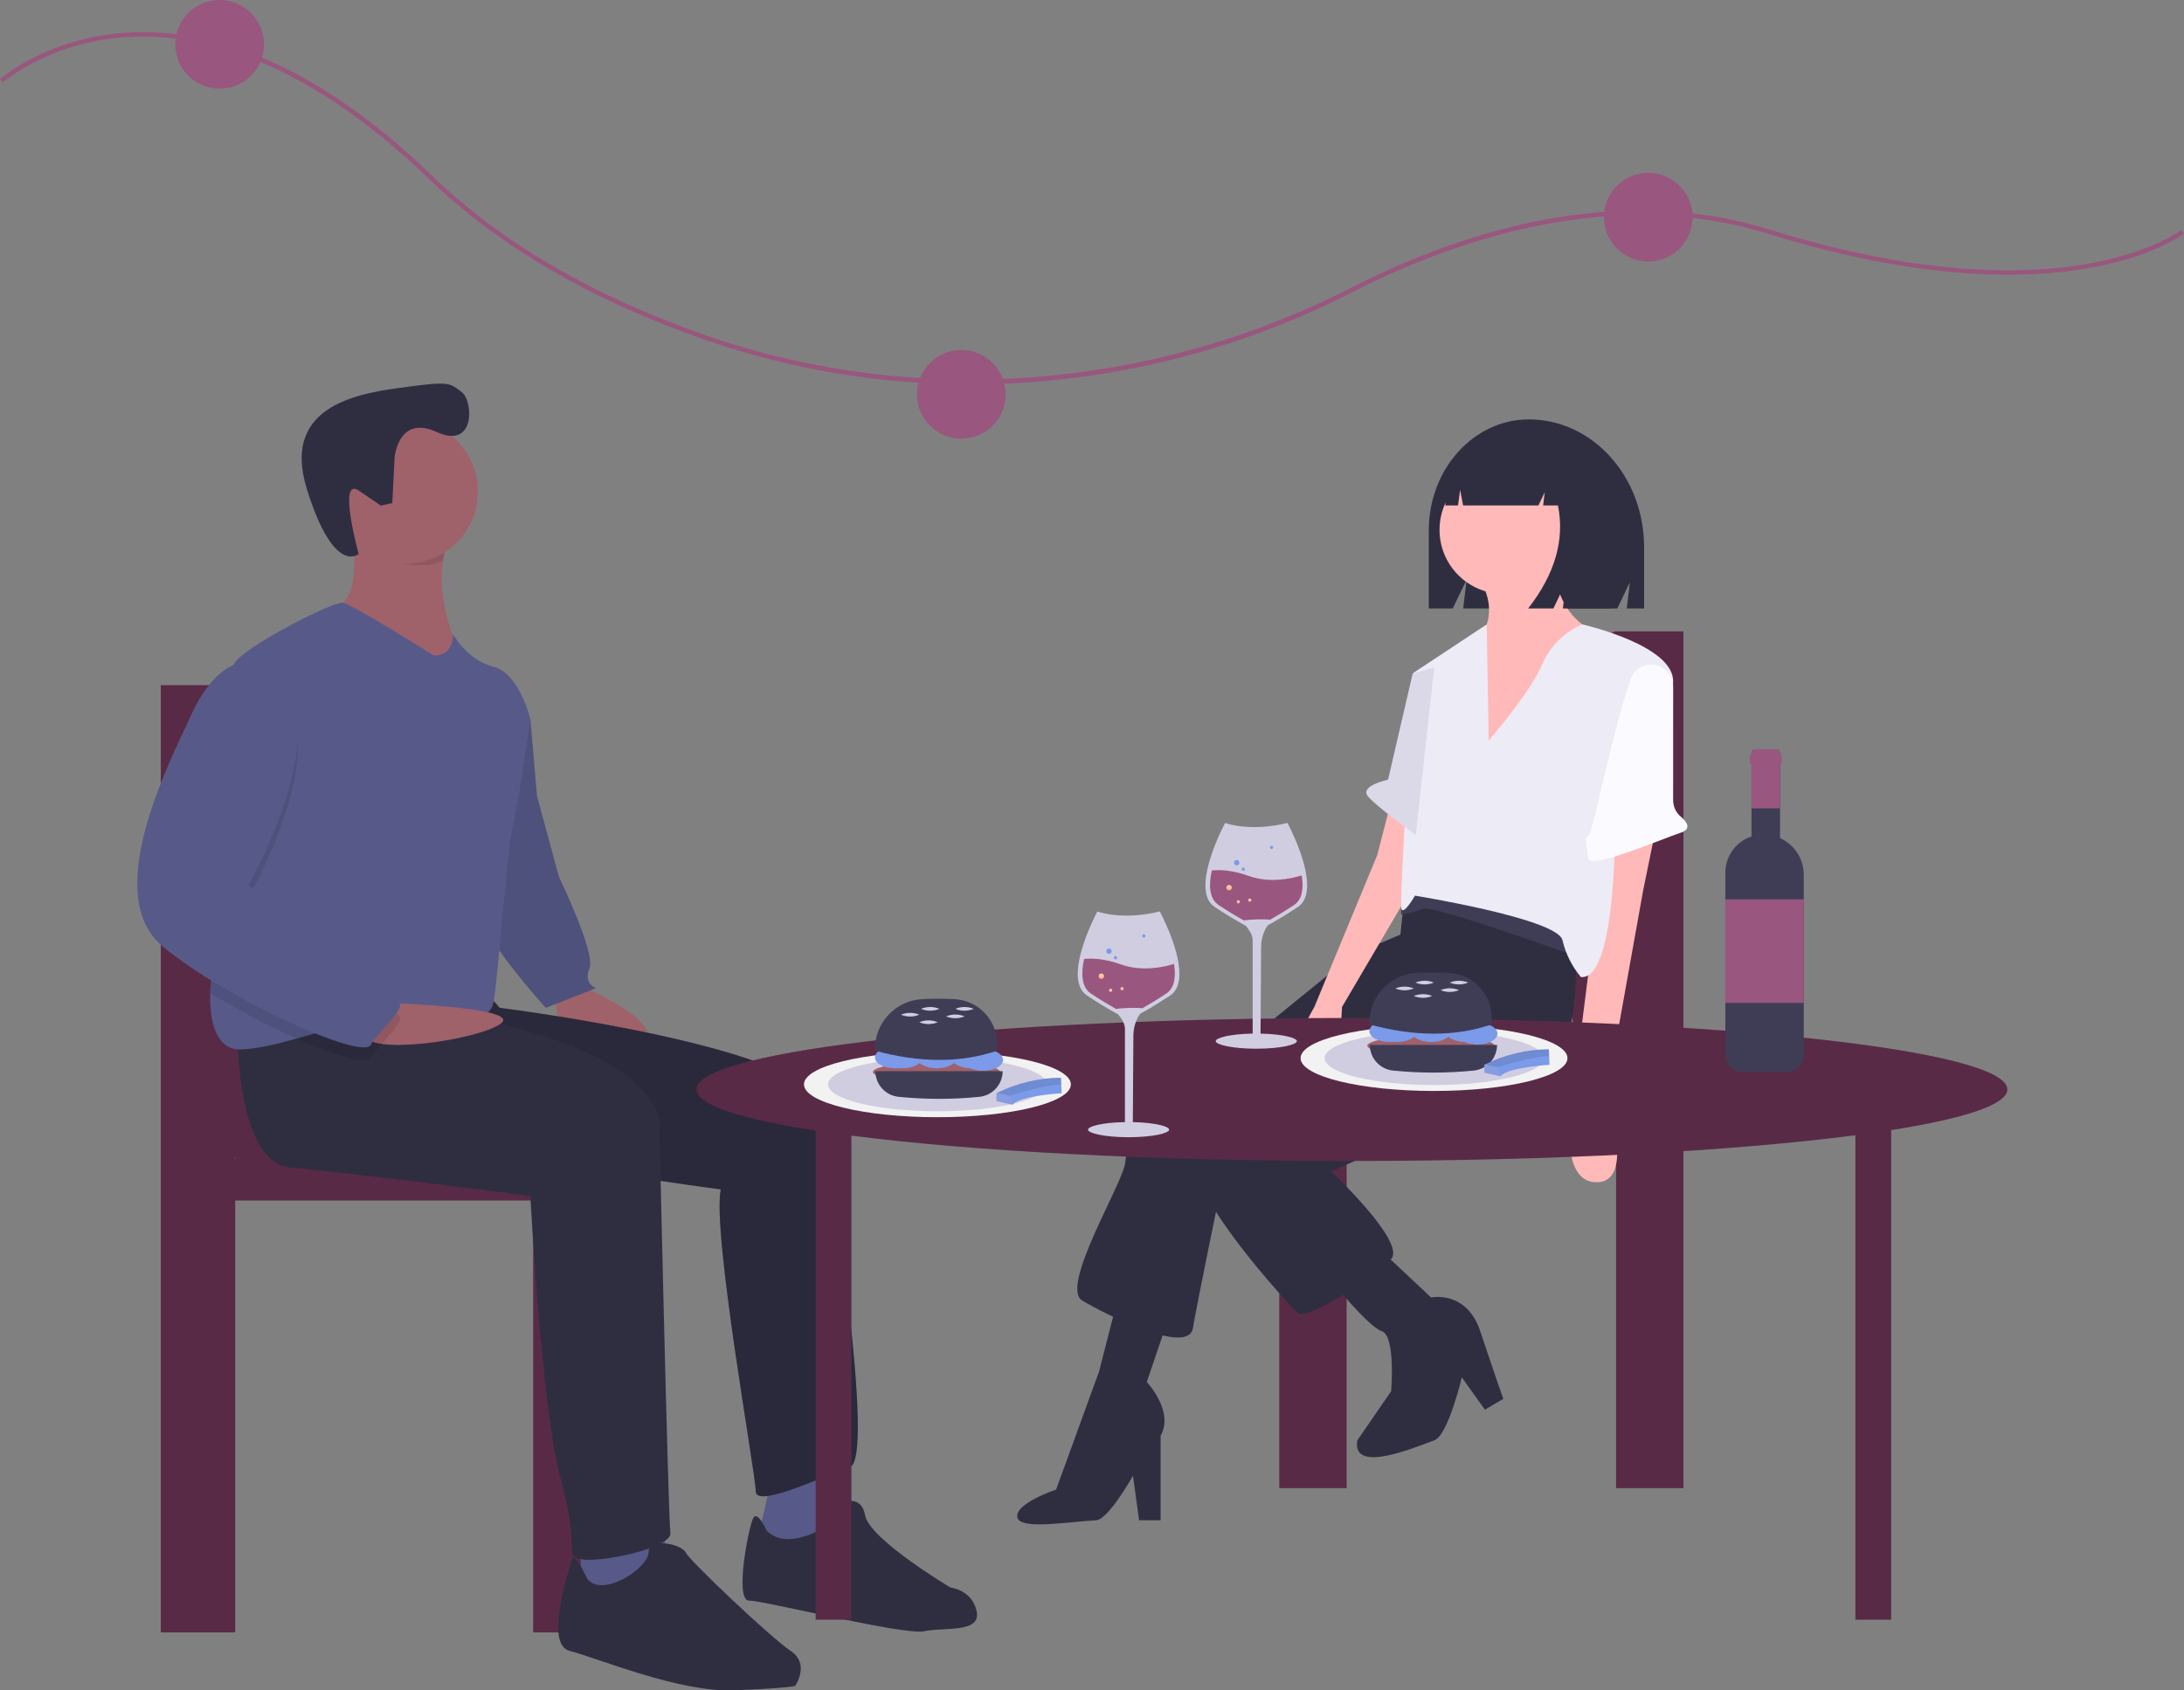 <svg width="341" height="264" viewBox="0 0 341 264" fill="none" xmlns="http://www.w3.org/2000/svg">
<rect x="0" y="0" width="341" height="264" fill="#808080" stroke="none"/>
<g clip-path="url(#clip0_10106_35344)">
<path d="M151.472 60.03C137.437 60.041 123.498 57.701 110.235 53.107C92.455 46.959 77.889 38.478 66.942 27.901C46.234 7.894 29.258 4.878 18.664 5.871C7.197 6.946 0.522 12.819 0.456 12.878L0 12.37C0.067 12.309 6.88 6.303 18.556 5.195C25.403 4.546 32.564 5.677 39.839 8.559C48.912 12.153 58.19 18.495 67.416 27.41C78.291 37.917 92.773 46.346 110.458 52.461C142.925 63.688 179.517 60.969 210.85 45.004C221.225 39.717 231.478 36.109 241.326 34.279C253.744 31.971 265.521 32.506 276.332 35.87C300.089 43.262 316.316 42.87 325.745 41.24C335.919 39.482 340.535 35.962 340.58 35.926L341 36.466C340.809 36.614 336.202 40.126 325.861 41.913C316.357 43.557 300.014 43.955 276.129 36.522C251.944 28.998 227.45 37.312 211.161 45.612C195.674 53.546 178.763 58.317 161.413 59.648C158.088 59.903 154.774 60.03 151.472 60.03Z" fill="#99567E"/>
<path d="M150.093 68.508C153.917 68.508 157.017 65.408 157.017 61.584C157.017 57.76 153.917 54.66 150.093 54.66C146.27 54.66 143.17 57.76 143.17 61.584C143.17 65.408 146.27 68.508 150.093 68.508Z" fill="#99567E"/>
<path d="M257.352 40.837C261.175 40.837 264.275 37.736 264.275 33.913C264.275 30.088 261.175 26.988 257.352 26.988C253.528 26.988 250.428 30.088 250.428 33.913C250.428 37.736 253.528 40.837 257.352 40.837Z" fill="#99567E"/>
<path d="M34.295 13.848C38.119 13.848 41.219 10.748 41.219 6.924C41.219 3.1 38.119 0 34.295 0C30.472 0 27.372 3.1 27.372 6.924C27.372 10.748 30.472 13.848 34.295 13.848Z" fill="#99567E"/>
<path d="M199.741 165.512V232.412H210.258V171.403H252.329V232.412H262.846V98.612H252.329C248.844 98.612 243.494 116.766 243.494 135.007C243.494 148.757 245.1 160.541 247.383 165.512H199.741ZM252.329 165.512H252.226C252.261 165.437 252.295 165.358 252.329 165.28V165.512Z" fill="#592A46"/>
<path d="M238.716 65.499H238.716C230.083 65.499 223.084 73.267 223.084 82.85V95.024H226.828L228.996 90.513L228.454 95.024H252.517L254.488 90.923L253.995 95.024H256.704V85.465C256.704 74.438 248.651 65.499 238.716 65.499Z" fill="#2F2E41"/>
<path d="M220.805 145.039L211.207 149.119L177.855 176.236C176.628 177.743 175.877 179.58 175.695 181.515C175.455 184.635 165.378 200.953 168.977 203.113C172.576 205.272 185.533 211.752 186.253 207.432C186.973 203.113 190.812 184.635 190.812 184.635L222.965 155.838L220.805 145.039Z" fill="#2F2E41"/>
<path d="M183.134 203.833L179.054 215.831C179.054 215.831 183.374 220.391 181.214 224.23V237.429H177.855L176.895 230.47C176.895 230.47 173.069 237.341 171.136 237.429C167.085 237.613 159.063 239.054 158.823 236.895C158.583 234.735 164.898 232.63 164.898 232.63L171.616 214.152L174.496 202.873L183.134 203.833Z" fill="#2F2E41"/>
<path d="M245.759 141.919C245.759 141.919 247.919 163.037 241.68 166.877C235.442 170.716 207.848 182.955 207.848 182.955C207.848 182.955 219.605 193.994 217.206 196.633C214.806 199.273 204.009 206.472 202.569 205.032C201.129 203.593 185.053 186.314 186.973 180.795C188.892 175.276 215.526 157.278 215.526 157.278L218.645 145.999L219.605 136.88L229.683 130.401L245.759 141.919Z" fill="#2F2E41"/>
<path d="M234.766 92.752C240.291 92.752 244.769 88.273 244.769 82.748C244.769 77.223 240.291 72.744 234.766 72.744C229.242 72.744 224.763 77.223 224.763 82.748C224.763 88.273 229.242 92.752 234.766 92.752Z" fill="#FFB9B9"/>
<path d="M242.52 86.846C242.52 86.846 242.04 95.964 249.478 98.844C256.917 101.724 231.003 120.442 231.003 120.442V99.564C231.003 99.564 234.362 95.964 231.003 90.445L242.52 86.846Z" fill="#FFB9B9"/>
<path d="M258.476 129.681L256.557 139.04L250.798 171.196C250.798 171.196 255.597 184.875 249.118 184.635C242.64 184.395 245.759 169.756 245.759 169.756L249.118 143.119V132.8L258.476 129.681Z" fill="#FFB9B9"/>
<path d="M217.206 125.121L215.046 133.52L205.208 157.278C205.208 157.278 198.49 168.557 204.009 168.317C209.527 168.077 209.527 157.278 209.527 157.278L220.805 138.08V127.281L217.206 125.121Z" fill="#FFB9B9"/>
<path d="M215.526 195.194L223.444 202.633C223.444 202.633 228.963 201.433 231.123 207.912C233.282 214.392 234.722 218.471 234.722 218.471L231.842 220.151L228.243 215.111C228.243 215.111 226.084 224.23 223.924 224.95C221.765 225.67 210.967 230.47 211.927 224.95L217.206 217.271C217.206 217.271 217.926 208.632 215.766 207.912C213.607 207.192 207.848 199.993 207.848 199.993L215.526 195.194Z" fill="#2F2E41"/>
<path d="M246.14 149.359C246.14 149.359 223.585 141.199 222.145 141.919C221.073 142.393 219.932 142.689 218.765 142.797L218.786 139.52C218.786 139.52 226.224 136.88 230.303 138.56C234.382 140.24 246.859 147.679 246.859 147.679L246.14 149.359Z" fill="#3F3D56"/>
<path d="M232.442 115.642C232.442 115.642 238.921 108.203 240.84 103.644C242.055 100.88 244.284 98.687 247.068 97.519C247.068 97.519 261.476 100.764 261.236 106.523C260.996 112.283 252.118 121.162 252.118 121.162C252.118 121.162 253.318 153.078 246.839 152.598C245.442 150.93 244.455 148.958 243.96 146.839C243.24 143.479 220.925 139.88 220.925 139.88C220.925 139.88 219.005 143.239 218.765 141.799C218.525 140.36 220.685 105.083 220.685 105.083L232.127 97.519L232.442 115.642Z" fill="#EDEBF5"/>
<path d="M259.388 104.205L259.548 104.295C260.061 104.583 260.488 105.002 260.785 105.51C261.082 106.017 261.239 106.595 261.239 107.183L261.236 124.992C261.238 125.476 261.345 125.954 261.55 126.393C261.755 126.831 262.053 127.22 262.423 127.532C263.347 128.318 264.204 129.451 262.436 130.041C259.556 131.001 248.279 135.8 248.039 134.12C247.799 132.44 247.319 130.521 248.039 130.521C248.602 130.521 251.96 113.313 254.658 105.955C254.823 105.505 255.083 105.095 255.422 104.756C255.76 104.416 256.169 104.154 256.619 103.987C257.068 103.821 257.549 103.754 258.027 103.792C258.505 103.829 258.969 103.97 259.388 104.205Z" fill="#FBFBFF"/>
<path d="M223.924 104.244L220.565 105.204L216.726 121.762C216.726 121.762 212.167 122.722 213.607 124.401C215.046 126.081 221.045 130.401 221.045 130.401L223.924 104.244Z" fill="#DBD8E8"/>
<path d="M243.16 70.279C242.408 69.269 241.433 68.445 240.311 67.873C239.19 67.3 237.951 66.994 236.692 66.978H236.385C230.467 66.978 225.671 72.333 225.671 78.938V78.938H227.653L227.974 76.501L228.443 78.938H240.202L241.188 76.876L240.941 78.938H243.255C244.334 84.3 242.783 89.662 238.601 95.024H242.542L244.513 90.899L244.02 95.024H251.532L253.01 85.537C253.01 78.433 248.883 72.409 243.16 70.279Z" fill="#2F2E41"/>
<path d="M42.198 180.969C44.722 175.473 46.497 162.444 46.497 147.241C46.497 127.072 40.583 107 36.729 107H25.1V254.938H36.729V187.482H83.245V254.938H94.874V180.969H42.198ZM36.729 180.713C36.767 180.799 36.804 180.887 36.842 180.969H36.729V180.713Z" fill="#592A46"/>
<path d="M90.668 153.981C90.668 153.981 104.674 159.789 100.233 163.205C95.792 166.621 86.569 159.105 86.911 158.08C87.253 157.056 85.545 154.664 85.545 154.664L90.668 153.981Z" fill="#9F616A"/>
<path d="M78.371 108.203L82.812 112.302L83.837 124.259L87.252 136.9C87.252 136.9 93.059 148.856 92.035 151.248C91.01 153.639 93.059 154.322 93.059 154.322L85.203 157.397C85.203 157.397 76.663 147.832 76.663 145.782C76.663 143.732 78.371 108.203 78.371 108.203Z" fill="#575A88"/>
<path opacity="0.1" d="M78.371 108.203L82.812 112.302L83.837 124.259L87.252 136.9C87.252 136.9 93.059 148.856 92.035 151.248C91.01 153.639 93.059 154.322 93.059 154.322L85.203 157.397C85.203 157.397 76.663 147.832 76.663 145.782C76.663 143.732 78.371 108.203 78.371 108.203Z" fill="black"/>
<path d="M120.387 231.188C120.387 231.188 118.679 239.046 118.337 239.729C117.996 240.412 124.827 242.804 124.827 242.804L133.025 236.996C133.025 236.996 129.609 229.48 129.609 228.114L120.387 231.188Z" fill="#575A88"/>
<path d="M75.639 154.664L78.03 157.397C78.03 157.397 127.56 163.546 128.585 173.112C129.609 182.677 136.783 227.772 132.684 229.139C128.585 230.505 117.995 235.63 117.995 232.897C117.995 230.164 111.164 192.585 112.53 185.752C112.53 185.752 53.435 178.236 52.069 169.696C50.703 161.155 53.435 157.397 53.435 157.397L75.639 154.664Z" fill="#2F2E41"/>
<path opacity="0.1" d="M75.639 154.664L78.03 157.397C78.03 157.397 127.56 163.546 128.585 173.112C129.609 182.677 136.783 227.772 132.684 229.139C128.585 230.505 117.995 235.63 117.995 232.897C117.995 230.164 111.164 192.585 112.53 185.752C112.53 185.752 53.435 178.236 52.069 169.696C50.703 161.155 53.435 157.397 53.435 157.397L75.639 154.664Z" fill="black"/>
<path d="M119.703 239.046C119.703 239.046 118.337 235.971 117.654 236.996C116.971 238.021 114.58 249.978 116.971 249.978C119.362 249.978 141.223 255.444 144.298 254.761C147.372 254.077 153.179 255.102 152.496 251.686C151.813 248.27 148.397 247.928 148.397 247.928C148.397 247.928 135.758 240.412 135.075 236.655C134.392 232.897 130.634 234.946 130.634 234.946V237.338C130.634 237.338 123.461 242.804 119.703 239.046Z" fill="#2F2E41"/>
<path d="M54.802 82.239C54.802 82.239 57.193 93.855 52.069 94.879C46.945 95.904 58.559 102.737 58.559 102.737L66.074 106.836L71.54 101.37C71.54 101.37 66.587 91.292 70.344 83.776C74.102 76.261 54.802 82.239 54.802 82.239Z" fill="#9F616A"/>
<path d="M71.54 101.37L66.074 106.836L58.559 102.737C58.559 102.737 46.945 95.904 52.069 94.879C55.365 94.22 55.55 89.178 55.267 85.666C55.174 84.516 55.019 83.372 54.802 82.239C54.802 82.239 74.102 76.261 70.344 83.776C69.773 84.937 69.377 86.176 69.169 87.452C68.018 94.206 71.54 101.37 71.54 101.37Z" fill="#9F616A"/>
<path d="M90.668 241.095V248.953H103.649L104.674 245.878L103.307 237.679L90.668 241.095Z" fill="#575A88"/>
<path d="M37.039 161.497C37.039 161.497 37.039 181.653 45.237 182.336C53.435 183.019 82.812 186.777 82.812 186.777C82.812 186.777 84.52 220.257 87.594 231.189C90.668 242.121 87.936 242.804 90.668 243.487C93.401 244.17 105.015 241.779 104.674 239.388C104.332 236.996 102.966 176.528 102.966 176.528C102.966 176.528 106.04 163.547 65.049 157.397L37.039 161.497Z" fill="#2F2E41"/>
<path d="M91.693 246.562C91.693 246.562 89.644 242.12 89.302 243.487C88.96 244.853 84.862 256.81 88.96 257.835C93.06 258.86 106.04 264.326 114.58 263.985C123.119 263.643 124.144 263.301 124.144 263.301C124.144 263.301 126.535 259.885 123.461 257.835C120.387 255.786 107.748 243.829 107.065 242.462C106.381 241.096 101.258 240.071 101.258 242.462C101.258 244.853 94.084 249.636 91.693 246.562Z" fill="#2F2E41"/>
<path opacity="0.1" d="M70.344 83.776C69.773 84.937 69.377 86.176 69.169 87.453C67.468 88.481 66.33 88.218 64.195 88.218C61.029 88.218 59.751 84.169 57.705 82.068C57.545 80.118 54.802 82.239 54.802 82.239C54.802 82.239 74.101 76.261 70.344 83.776Z" fill="black"/>
<path d="M63.342 88.047C69.567 88.047 74.614 82.999 74.614 76.773C74.614 70.547 69.567 65.499 63.342 65.499C57.116 65.499 52.069 70.547 52.069 76.773C52.069 82.999 57.116 88.047 63.342 88.047Z" fill="#9F616A"/>
<path d="M82.812 112.302C82.812 112.302 81.104 124.601 80.079 129.042C79.055 133.483 77.688 153.981 77.005 156.714C76.322 159.447 72.223 160.13 64.025 159.105C63.51 159.04 62.992 159.002 62.474 158.989C57.425 158.828 51.649 160.718 46.303 162.2C43.229 163.054 40.295 163.772 37.723 163.888C33.828 164.066 32.688 159.747 32.821 155.074C32.947 150.725 34.18 146.062 35.331 144.415C37.405 141.45 35.366 114.827 36.131 106.047V106.044C36.247 104.705 36.428 103.782 36.698 103.42C38.747 100.687 52.069 93.855 53.562 94.131C55.051 94.408 67.782 102.395 67.782 102.395C70.856 102.395 70.757 99.061 70.757 99.061C70.757 99.061 72.906 103.078 77.005 104.103C81.104 105.128 82.812 112.302 82.812 112.302Z" fill="#575A88"/>
<path d="M59.978 156.592C59.978 156.592 81.981 157.292 78.127 159.907C74.272 162.522 57.193 164.913 56.851 161.497C56.51 158.08 59.978 156.592 59.978 156.592Z" fill="#9F616A"/>
<path opacity="0.1" d="M62.474 158.989C62.546 160.301 59.017 163.256 57.876 165.255C57.244 166.361 52.353 164.903 46.303 162.2C41.661 160.117 37.157 157.736 32.821 155.074C32.947 150.725 34.18 146.062 35.331 144.415C37.405 141.45 35.366 114.827 36.131 106.047V106.044C36.313 105.951 36.503 105.874 36.698 105.812H40.797C54.802 112.302 38.747 140.316 38.747 140.316C38.747 140.316 59.926 157.739 61.975 158.422C62.11 158.447 62.232 158.517 62.322 158.62C62.412 158.723 62.466 158.853 62.474 158.989Z" fill="black"/>
<path d="M40.797 103.762H36.698C36.698 103.762 32.94 104.787 29.866 111.619C26.792 118.452 15.52 139.633 25.425 147.832C35.331 156.031 56.51 165.596 57.876 163.205C59.243 160.813 64.025 157.056 61.975 156.372C59.926 155.689 38.747 138.266 38.747 138.266C38.747 138.266 54.802 110.253 40.797 103.762Z" fill="#575A88"/>
<path d="M61.607 71.527C61.607 71.527 62.102 64.679 68.205 67.471C74.307 70.264 73.909 62.566 72.065 61.206C70.221 59.846 70.279 59.51 63.534 60.42C56.789 61.33 43.694 62.871 47.928 76.435C52.163 89.999 55.997 86.51 55.997 86.51C55.997 86.51 52.632 74.304 56.042 76.629L59.452 78.955L61.252 78.574L61.607 71.527Z" fill="#2F2E41"/>
<path d="M313.418 170.146C313.418 163.98 267.601 158.981 211.083 158.981C154.565 158.981 108.748 163.98 108.748 170.146C108.748 172.536 115.634 174.75 127.355 176.566V252.954H132.937V177.354C151.708 179.774 179.748 181.311 211.083 181.311C242.677 181.311 270.923 179.749 289.695 177.294V252.954H295.277V176.493C306.712 174.691 313.418 172.504 313.418 170.146Z" fill="#592A46"/>
<path d="M223.904 170.379C235.412 170.379 244.74 168.085 244.74 165.255C244.74 162.424 235.412 160.13 223.904 160.13C212.396 160.13 203.067 162.424 203.067 165.255C203.067 168.085 212.396 170.379 223.904 170.379Z" fill="#F2F2F2"/>
<path d="M223.904 169.455C233.336 169.455 240.983 167.574 240.983 165.255C240.983 162.935 233.336 161.054 223.904 161.054C214.471 161.054 206.824 162.935 206.824 165.255C206.824 167.574 214.471 169.455 223.904 169.455Z" fill="#D0CDE1"/>
<path d="M146.363 174.479C157.871 174.479 167.2 172.184 167.2 169.354C167.2 166.524 157.871 164.23 146.363 164.23C134.856 164.23 125.527 166.524 125.527 169.354C125.527 172.184 134.856 174.479 146.363 174.479Z" fill="#F2F2F2"/>
<path d="M146.364 173.554C155.796 173.554 163.443 171.674 163.443 169.354C163.443 167.034 155.796 165.154 146.364 165.154C136.931 165.154 129.284 167.034 129.284 169.354C129.284 171.674 136.931 173.554 146.364 173.554Z" fill="#D0CDE1"/>
<path d="M223.419 164.893C228.905 164.893 233.352 164.19 233.352 163.324C233.352 162.458 228.905 161.755 223.419 161.755C217.933 161.755 213.485 162.458 213.485 163.324C213.485 164.19 217.933 164.893 223.419 164.893Z" fill="#9F616A"/>
<path d="M218.125 162.736C219.858 162.736 221.262 161.975 221.262 161.037C221.262 160.098 219.858 159.337 218.125 159.337C216.393 159.337 214.988 160.098 214.988 161.037C214.988 161.975 216.393 162.736 218.125 162.736Z" fill="#7B9AE9"/>
<path d="M216.949 162.736C218.681 162.736 220.086 161.975 220.086 161.037C220.086 160.098 218.681 159.337 216.949 159.337C215.216 159.337 213.812 160.098 213.812 161.037C213.812 161.975 215.216 162.736 216.949 162.736Z" fill="#7B9AE9"/>
<path d="M230.673 163.128C232.405 163.128 233.81 162.367 233.81 161.429C233.81 160.49 232.405 159.729 230.673 159.729C228.94 159.729 227.536 160.49 227.536 161.429C227.536 162.367 228.94 163.128 230.673 163.128Z" fill="#7B9AE9"/>
<path d="M223.484 162.736C225.216 162.736 226.621 161.975 226.621 161.037C226.621 160.098 225.216 159.337 223.484 159.337C221.752 159.337 220.347 160.098 220.347 161.037C220.347 161.975 221.752 162.736 223.484 162.736Z" fill="#7B9AE9"/>
<path d="M228.843 162.736C230.575 162.736 231.98 161.975 231.98 161.037C231.98 160.098 230.575 159.337 228.843 159.337C227.11 159.337 225.706 160.098 225.706 161.037C225.706 161.975 227.11 162.736 228.843 162.736Z" fill="#7B9AE9"/>
<path d="M232.895 159.991C227.225 161.915 220.865 161.915 213.812 159.991V159.726C213.811 157.726 214.579 155.801 215.956 154.351C217.334 152.901 219.216 152.036 221.214 151.935C222.895 151.851 224.58 151.853 226.261 151.942C228.058 152.047 229.747 152.836 230.981 154.147C232.214 155.458 232.899 157.192 232.895 158.992V159.991Z" fill="#3F3D56"/>
<path d="M230.111 167.194C225.922 167.618 221.7 167.618 217.51 167.194C216.516 167.097 215.594 166.633 214.923 165.894C214.252 165.155 213.879 164.192 213.877 163.193H233.744C233.743 164.192 233.37 165.155 232.699 165.894C232.027 166.633 231.105 167.097 230.111 167.194Z" fill="#3F3D56"/>
<path d="M220.739 154.37C220.284 154.56 219.795 154.657 219.301 154.657C218.808 154.657 218.319 154.56 217.864 154.37C218.319 154.18 218.808 154.082 219.301 154.082C219.795 154.082 220.284 154.18 220.739 154.37Z" fill="#D0CDE1"/>
<path d="M223.615 155.546C223.159 155.736 222.671 155.834 222.177 155.834C221.683 155.834 221.195 155.736 220.739 155.546C221.195 155.357 221.683 155.259 222.177 155.259C222.671 155.259 223.159 155.357 223.615 155.546Z" fill="#D0CDE1"/>
<path d="M223.876 153.455C223.421 153.645 222.932 153.742 222.438 153.742C221.945 153.742 221.456 153.645 221.001 153.455C221.456 153.265 221.945 153.167 222.438 153.167C222.932 153.167 223.421 153.265 223.876 153.455Z" fill="#D0CDE1"/>
<path d="M229.235 153.455C228.78 153.645 228.291 153.742 227.797 153.742C227.304 153.742 226.815 153.645 226.36 153.455C226.815 153.265 227.304 153.167 227.797 153.167C228.291 153.167 228.78 153.265 229.235 153.455Z" fill="#D0CDE1"/>
<path d="M227.797 154.631C227.342 154.821 226.853 154.919 226.36 154.919C225.866 154.919 225.377 154.821 224.922 154.631C225.377 154.441 225.866 154.344 226.36 154.344C226.853 154.344 227.342 154.441 227.797 154.631Z" fill="#D0CDE1"/>
<path d="M146.22 168.992C151.706 168.992 156.154 168.29 156.154 167.424C156.154 166.557 151.706 165.855 146.22 165.855C140.734 165.855 136.287 166.557 136.287 167.424C136.287 168.29 140.734 168.992 146.22 168.992Z" fill="#9F616A"/>
<path d="M140.927 166.835C142.659 166.835 144.064 166.075 144.064 165.136C144.064 164.198 142.659 163.437 140.927 163.437C139.194 163.437 137.79 164.198 137.79 165.136C137.79 166.075 139.194 166.835 140.927 166.835Z" fill="#7B9AE9"/>
<path d="M139.75 166.835C141.483 166.835 142.887 166.075 142.887 165.136C142.887 164.198 141.483 163.437 139.75 163.437C138.018 163.437 136.614 164.198 136.614 165.136C136.614 166.075 138.018 166.835 139.75 166.835Z" fill="#7B9AE9"/>
<path d="M153.474 167.228C155.207 167.228 156.611 166.467 156.611 165.528C156.611 164.59 155.207 163.829 153.474 163.829C151.742 163.829 150.337 164.59 150.337 165.528C150.337 166.467 151.742 167.228 153.474 167.228Z" fill="#7B9AE9"/>
<path d="M146.286 166.835C148.018 166.835 149.422 166.075 149.422 165.136C149.422 164.198 148.018 163.437 146.286 163.437C144.553 163.437 143.149 164.198 143.149 165.136C143.149 166.075 144.553 166.835 146.286 166.835Z" fill="#7B9AE9"/>
<path d="M151.644 166.835C153.377 166.835 154.781 166.075 154.781 165.136C154.781 164.198 153.377 163.437 151.644 163.437C149.912 163.437 148.507 164.198 148.507 165.136C148.507 166.075 149.912 166.835 151.644 166.835Z" fill="#7B9AE9"/>
<path d="M155.696 164.09C150.027 166.014 143.666 166.014 136.614 164.09V163.825C136.612 161.825 137.38 159.901 138.758 158.451C140.136 157.001 142.018 156.136 144.016 156.035C145.697 155.95 147.381 155.952 149.062 156.041C150.859 156.146 152.548 156.935 153.782 158.246C155.016 159.557 155.701 161.291 155.696 163.091V164.09Z" fill="#3F3D56"/>
<path d="M152.913 171.294C148.723 171.717 144.501 171.717 140.312 171.294C139.318 171.196 138.396 170.733 137.724 169.994C137.053 169.254 136.68 168.292 136.679 167.293H156.546C156.544 168.292 156.171 169.254 155.5 169.994C154.829 170.733 153.907 171.196 152.913 171.294Z" fill="#3F3D56"/>
<path d="M143.541 158.469C143.085 158.659 142.597 158.757 142.103 158.757C141.609 158.757 141.121 158.659 140.665 158.469C141.121 158.279 141.609 158.182 142.103 158.182C142.597 158.182 143.085 158.279 143.541 158.469Z" fill="#D0CDE1"/>
<path d="M146.416 159.646C145.961 159.836 145.472 159.933 144.979 159.933C144.485 159.933 143.996 159.836 143.541 159.646C143.996 159.456 144.485 159.358 144.979 159.358C145.472 159.358 145.961 159.456 146.416 159.646Z" fill="#D0CDE1"/>
<path d="M146.678 157.554C146.222 157.744 145.734 157.842 145.24 157.842C144.746 157.842 144.258 157.744 143.802 157.554C144.258 157.365 144.746 157.267 145.24 157.267C145.734 157.267 146.222 157.365 146.678 157.554Z" fill="#D0CDE1"/>
<path d="M152.036 157.554C151.581 157.744 151.092 157.842 150.599 157.842C150.105 157.842 149.616 157.744 149.161 157.554C149.616 157.365 150.105 157.267 150.599 157.267C151.092 157.267 151.581 157.365 152.036 157.554Z" fill="#D0CDE1"/>
<path d="M150.599 158.731C150.143 158.921 149.654 159.018 149.161 159.018C148.667 159.018 148.179 158.921 147.723 158.731C148.179 158.541 148.667 158.443 149.161 158.443C149.654 158.443 150.143 158.541 150.599 158.731Z" fill="#D0CDE1"/>
<path d="M241.829 163.866L241.877 164.924L241.938 166.297C241.938 166.297 235.635 166.653 234.366 167.995C234.336 168.024 234.309 168.055 234.285 168.088L231.76 167.535L231.754 166.291C231.754 166.291 231.789 166.272 231.856 166.235C231.872 166.227 231.891 166.217 231.911 166.207C235 164.694 238.389 163.894 241.829 163.866Z" fill="#7B9AE9"/>
<path opacity="0.1" d="M241.829 163.866L241.877 164.924C239.082 165.011 233.793 166.677 233.793 166.677L231.856 166.235C234.959 164.703 238.369 163.893 241.829 163.866Z" fill="black"/>
<path opacity="0.1" d="M231.911 166.207L233.793 166.677L234.366 167.995C234.336 168.024 234.309 168.055 234.285 168.088L231.76 167.535L231.754 166.291C231.754 166.291 231.789 166.272 231.856 166.236C231.872 166.228 231.891 166.217 231.911 166.207Z" fill="url(#paint0_linear_10106_35344)"/>
<path d="M165.655 168.307L165.703 169.365L165.764 170.738C165.764 170.738 159.462 171.094 158.192 172.436C158.163 172.465 158.135 172.496 158.111 172.529L155.586 171.976L155.58 170.733C155.58 170.733 155.615 170.713 155.683 170.677C155.698 170.669 155.717 170.658 155.737 170.648C158.826 169.135 162.216 168.335 165.655 168.307Z" fill="#7B9AE9"/>
<path opacity="0.1" d="M165.655 168.307L165.703 169.365C162.908 169.452 157.619 171.118 157.619 171.118L155.683 170.677C158.785 169.144 162.195 168.334 165.655 168.307Z" fill="black"/>
<path opacity="0.1" d="M155.737 170.648L157.619 171.118L158.192 172.436C158.163 172.465 158.135 172.496 158.111 172.529L155.586 171.976L155.58 170.732C155.58 170.732 155.615 170.713 155.683 170.676C155.698 170.668 155.717 170.658 155.737 170.648Z" fill="url(#paint1_linear_10106_35344)"/>
<path d="M279.789 132.17C279.251 131.633 278.621 131.197 277.928 130.884V117.61C277.928 117.454 277.866 117.305 277.756 117.195C277.646 117.085 277.497 117.023 277.341 117.023H274.056C273.9 117.023 273.751 117.085 273.641 117.195C273.531 117.305 273.469 117.454 273.469 117.61V130.629C272.281 131.023 271.248 131.782 270.515 132.796C269.782 133.811 269.388 135.031 269.387 136.282V164.757C269.387 165.1 269.455 165.439 269.586 165.756C269.717 166.072 269.909 166.36 270.152 166.602C270.394 166.845 270.682 167.037 270.998 167.168C271.315 167.299 271.654 167.367 271.997 167.367H279.035C279.724 167.367 280.384 167.093 280.871 166.606C281.358 166.119 281.632 165.458 281.632 164.769V136.618C281.633 135.791 281.471 134.973 281.154 134.21C280.838 133.447 280.374 132.753 279.789 132.17Z" fill="#3F3D56"/>
<path d="M281.632 140.456H269.387V156.633H281.632V140.456Z" fill="#99567E"/>
<path d="M278.193 117.93H277.928V117.61C277.928 117.454 277.866 117.305 277.756 117.195C277.646 117.085 277.497 117.023 277.341 117.023H274.056C273.9 117.023 273.751 117.085 273.641 117.195C273.531 117.305 273.469 117.454 273.469 117.61V117.93H273.204V119.291H273.469V126.245H277.928V119.291H278.193V117.93Z" fill="#99567E"/>
<path d="M181.75 143.692C181.426 143 181.17 142.511 181.081 142.342C175.584 143.699 171.917 142.552 171.339 142.35C171.056 142.884 169.291 146.298 168.577 149.571C167.933 152.524 168.307 154.503 169.689 155.454L169.73 155.483L169.739 155.489C171.265 156.495 172.721 157.386 174.066 158.136C174.247 158.237 174.418 158.331 174.578 158.418L174.595 158.427L174.607 158.442C174.792 158.675 174.964 158.917 175.122 159.168C175.419 159.584 175.6 160.072 175.644 160.58V175.244L175.552 175.246C172.046 175.318 169.876 175.912 169.876 176.422C169.876 176.981 172.478 177.604 176.212 177.604C179.946 177.604 182.548 176.981 182.548 176.422C182.548 175.92 180.414 175.329 176.968 175.249L176.875 175.247L176.962 161.683C176.964 160.764 177.177 159.859 177.586 159.036C177.655 158.898 177.73 158.763 177.808 158.637C177.87 158.535 177.937 158.435 178.005 158.341L178.017 158.324L178.036 158.314C178.209 158.219 178.392 158.117 178.586 158.007L178.609 157.995C179.881 157.276 181.253 156.433 182.685 155.489C183.963 154.646 184.409 152.942 184.008 150.425C183.626 148.024 182.569 145.438 181.75 143.692Z" fill="#D0CDE1"/>
<path d="M182.078 155.182C180.577 156.171 179.337 156.914 178.389 157.449H178.388C177.005 157.354 175.616 157.393 174.241 157.565C173.269 157.023 171.958 156.244 170.345 155.182C170.33 155.171 170.314 155.161 170.299 155.15V155.149C168.82 154.131 168.783 151.976 169.264 149.772C170.489 149.636 172.441 149.695 175.064 150.632C178.17 151.742 181.421 151.114 183.305 150.544C183.615 152.489 183.426 154.293 182.078 155.182Z" fill="#99567E"/>
<path d="M173.151 148.974C173.386 148.974 173.576 148.784 173.576 148.549C173.576 148.314 173.386 148.124 173.151 148.124C172.916 148.124 172.726 148.314 172.726 148.549C172.726 148.784 172.916 148.974 173.151 148.974Z" fill="#7B9AE9"/>
<path d="M171.961 152.886C172.195 152.886 172.386 152.695 172.386 152.461C172.386 152.226 172.195 152.035 171.961 152.035C171.726 152.035 171.535 152.226 171.535 152.461C171.535 152.695 171.726 152.886 171.961 152.886Z" fill="url(#paint2_linear_10106_35344)"/>
<path d="M174.171 149.825C174.312 149.825 174.426 149.71 174.426 149.57C174.426 149.429 174.312 149.314 174.171 149.314C174.03 149.314 173.916 149.429 173.916 149.57C173.916 149.71 174.03 149.825 174.171 149.825Z" fill="#7B9AE9"/>
<path d="M175.191 154.671C175.332 154.671 175.446 154.557 175.446 154.416C175.446 154.275 175.332 154.161 175.191 154.161C175.05 154.161 174.936 154.275 174.936 154.416C174.936 154.557 175.05 154.671 175.191 154.671Z" fill="url(#paint3_linear_10106_35344)"/>
<path d="M173.406 154.926C173.547 154.926 173.661 154.812 173.661 154.671C173.661 154.53 173.547 154.416 173.406 154.416C173.265 154.416 173.151 154.53 173.151 154.671C173.151 154.812 173.265 154.926 173.406 154.926Z" fill="url(#paint4_linear_10106_35344)"/>
<path d="M178.592 146.423C178.733 146.423 178.847 146.309 178.847 146.168C178.847 146.027 178.733 145.913 178.592 145.913C178.451 145.913 178.337 146.027 178.337 146.168C178.337 146.309 178.451 146.423 178.592 146.423Z" fill="#7B9AE9"/>
<path d="M201.691 129.867C201.367 129.176 201.111 128.686 201.022 128.518C195.526 129.875 191.858 128.728 191.28 128.526C190.997 129.06 189.232 132.474 188.518 135.747C187.874 138.699 188.248 140.679 189.63 141.63L189.671 141.659L189.68 141.665C191.206 142.671 192.662 143.561 194.007 144.312C194.188 144.413 194.359 144.507 194.519 144.593L194.537 144.603L194.549 144.618C194.733 144.851 194.905 145.093 195.063 145.344C195.361 145.76 195.541 146.247 195.585 146.756V161.42L195.493 161.422C191.987 161.494 189.817 162.088 189.817 162.598C189.817 163.157 192.419 163.78 196.153 163.78C199.887 163.78 202.489 163.157 202.489 162.598C202.489 162.096 200.355 161.505 196.909 161.425L196.816 161.423L196.903 147.858C196.905 146.94 197.118 146.034 197.527 145.212C197.596 145.074 197.671 144.939 197.749 144.812C197.811 144.71 197.878 144.611 197.946 144.517L197.958 144.5L197.977 144.489C198.15 144.395 198.333 144.293 198.527 144.183L198.55 144.171C199.822 143.452 201.194 142.609 202.626 141.665C203.904 140.822 204.35 139.118 203.949 136.6C203.567 134.2 202.51 131.614 201.691 129.867Z" fill="#D0CDE1"/>
<path d="M202.02 141.357C200.518 142.347 199.278 143.089 198.33 143.624H198.33C196.947 143.53 195.558 143.569 194.182 143.741C193.21 143.198 191.899 142.42 190.286 141.357C190.271 141.347 190.256 141.337 190.241 141.326V141.325C188.761 140.307 188.725 138.152 189.206 135.948C190.43 135.812 192.382 135.871 195.005 136.808C198.111 137.918 201.362 137.29 203.246 136.72C203.556 138.664 203.367 140.469 202.02 141.357Z" fill="#99567E"/>
<path d="M193.092 135.15C193.327 135.15 193.517 134.96 193.517 134.725C193.517 134.49 193.327 134.3 193.092 134.3C192.857 134.3 192.667 134.49 192.667 134.725C192.667 134.96 192.857 135.15 193.092 135.15Z" fill="#7B9AE9"/>
<path d="M191.902 139.061C192.137 139.061 192.327 138.871 192.327 138.636C192.327 138.402 192.137 138.211 191.902 138.211C191.667 138.211 191.477 138.402 191.477 138.636C191.477 138.871 191.667 139.061 191.902 139.061Z" fill="url(#paint5_linear_10106_35344)"/>
<path d="M194.113 136C194.253 136 194.368 135.886 194.368 135.745C194.368 135.604 194.253 135.49 194.113 135.49C193.972 135.49 193.857 135.604 193.857 135.745C193.857 135.886 193.972 136 194.113 136Z" fill="#7B9AE9"/>
<path d="M195.133 140.847C195.274 140.847 195.388 140.733 195.388 140.592C195.388 140.451 195.274 140.337 195.133 140.337C194.992 140.337 194.878 140.451 194.878 140.592C194.878 140.733 194.992 140.847 195.133 140.847Z" fill="url(#paint6_linear_10106_35344)"/>
<path d="M193.347 141.102C193.488 141.102 193.602 140.988 193.602 140.847C193.602 140.706 193.488 140.592 193.347 140.592C193.206 140.592 193.092 140.706 193.092 140.847C193.092 140.988 193.206 141.102 193.347 141.102Z" fill="url(#paint7_linear_10106_35344)"/>
<path d="M198.534 132.599C198.675 132.599 198.789 132.485 198.789 132.344C198.789 132.203 198.675 132.089 198.534 132.089C198.393 132.089 198.279 132.203 198.279 132.344C198.279 132.485 198.393 132.599 198.534 132.599Z" fill="#7B9AE9"/>
</g>
<defs>
<linearGradient id="paint0_linear_10106_35344" x1="233.06" y1="166.207" x2="233.06" y2="168.088" gradientUnits="userSpaceOnUse">
<stop offset="0.099" stop-color="#FFD79A"/>
<stop offset="1" stop-color="#FF9F9F"/>
</linearGradient>
<linearGradient id="paint1_linear_10106_35344" x1="156.886" y1="170.648" x2="156.886" y2="172.529" gradientUnits="userSpaceOnUse">
<stop offset="0.099" stop-color="#FFD79A"/>
<stop offset="1" stop-color="#FF9F9F"/>
</linearGradient>
<linearGradient id="paint2_linear_10106_35344" x1="171.961" y1="152.035" x2="171.961" y2="152.886" gradientUnits="userSpaceOnUse">
<stop offset="0.099" stop-color="#FFD79A"/>
<stop offset="1" stop-color="#FF9F9F"/>
</linearGradient>
<linearGradient id="paint3_linear_10106_35344" x1="175.191" y1="154.161" x2="175.191" y2="154.671" gradientUnits="userSpaceOnUse">
<stop offset="0.099" stop-color="#FFD79A"/>
<stop offset="1" stop-color="#FF9F9F"/>
</linearGradient>
<linearGradient id="paint4_linear_10106_35344" x1="173.406" y1="154.416" x2="173.406" y2="154.926" gradientUnits="userSpaceOnUse">
<stop offset="0.099" stop-color="#FFD79A"/>
<stop offset="1" stop-color="#FF9F9F"/>
</linearGradient>
<linearGradient id="paint5_linear_10106_35344" x1="191.902" y1="138.211" x2="191.902" y2="139.061" gradientUnits="userSpaceOnUse">
<stop offset="0.099" stop-color="#FFD79A"/>
<stop offset="1" stop-color="#FF9F9F"/>
</linearGradient>
<linearGradient id="paint6_linear_10106_35344" x1="195.133" y1="140.337" x2="195.133" y2="140.847" gradientUnits="userSpaceOnUse">
<stop offset="0.099" stop-color="#FFD79A"/>
<stop offset="1" stop-color="#FF9F9F"/>
</linearGradient>
<linearGradient id="paint7_linear_10106_35344" x1="193.347" y1="140.592" x2="193.347" y2="141.102" gradientUnits="userSpaceOnUse">
<stop offset="0.099" stop-color="#FFD79A"/>
<stop offset="1" stop-color="#FF9F9F"/>
</linearGradient>
<clipPath id="clip0_10106_35344">
<rect width="341" height="264" fill="white"/>
</clipPath>
</defs>
</svg>
